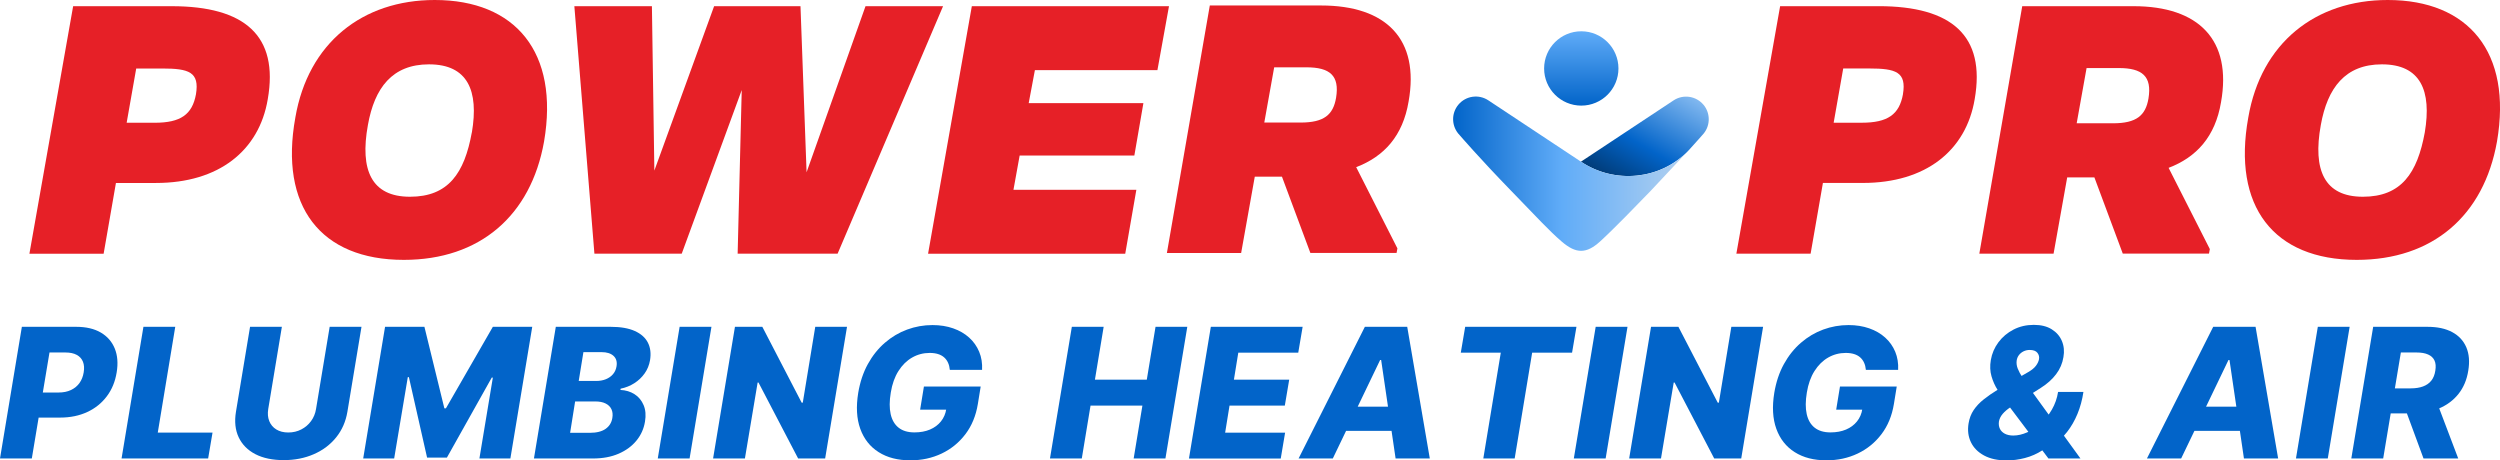 <?xml version="1.0" encoding="UTF-8"?>
<svg id="Layer_2" data-name="Layer 2" xmlns="http://www.w3.org/2000/svg" xmlns:xlink="http://www.w3.org/1999/xlink" viewBox="0 0 883.9 162.8">
  <defs>
    <style>
      .cls-1 {
        fill: url(#linear-gradient-2);
      }

      .cls-2 {
        fill: url(#linear-gradient-3);
      }

      .cls-3 {
        fill: #e62027;
      }

      .cls-4 {
        fill: #0264c9;
      }

      .cls-5 {
        fill: url(#linear-gradient);
      }
    </style>
    <linearGradient id="linear-gradient" x1="573.09" y1="97.26" x2="592.91" y2="131.59" gradientTransform="translate(0 162.65) scale(1 -1)" gradientUnits="userSpaceOnUse">
      <stop offset="0" stop-color="#013c79"/>
      <stop offset=".4" stop-color="#0264c9"/>
      <stop offset="1" stop-color="#81b8f0"/>
    </linearGradient>
    <linearGradient id="linear-gradient-2" x1="513.77" y1="101.23" x2="597.02" y2="101.23" gradientTransform="translate(0 162.65) scale(1 -1)" gradientUnits="userSpaceOnUse">
      <stop offset="0" stop-color="#0264c9"/>
      <stop offset=".46" stop-color="#60acf8"/>
      <stop offset=".99" stop-color="#b3d1ef"/>
    </linearGradient>
    <linearGradient id="linear-gradient-3" x1="559.08" y1="125.32" x2="559.08" y2="151.59" gradientTransform="translate(0 162.65) scale(1 -1)" gradientUnits="userSpaceOnUse">
      <stop offset="0" stop-color="#0264c9"/>
      <stop offset="1" stop-color="#60acf8"/>
    </linearGradient>
  </defs>
  <g id="Layer_3_copy" data-name="Layer 3 copy">
    <g id="Layer_2-2" data-name="Layer 2-2">
      <g>
        <g>
          <path class="cls-3" d="M664.24,2.19h-34.86l-15.47,87.5h26.25l4.35-25.01h14.14c22.16,0,36.46-11.38,39.52-29.61,3.93-22.46-8.14-32.89-33.95-32.89h.02ZM672.81,33.34c-1.3,7.15-5.39,10.05-14.58,10.05h-9.92l3.38-19.18h9.18c9.48,0,13.25,1.24,11.93,9.13Z"/>
          <path class="cls-3" d="M740.5,62.71h-9.62l-4.82,26.98h-26.25l15.17-87.5h39.37c23.05,0,34.86,11.95,30.91,33.97-2.03,12.11-8.61,19.4-18.53,23.19l14.58,28.72-.3,1.6h-30.48l-10.05-26.98.02.02ZM737.73,24.06l-3.5,19.53h12.84c8.32,0,11.52-2.77,12.54-8.75,1.3-7.88-2.19-10.78-10.51-10.78,0,0-11.38,0-11.38,0Z"/>
          <path class="cls-3" d="M794.9,41.56c4.52-26.39,23.76-41.56,49.3-41.56,28.58,0,44.05,18.53,38.64,50.03-4.66,26.25-22.75,41.85-49.58,41.85-29.45,0-44.05-18.96-38.36-50.31v-.02ZM857.31,46.81c2.47-14.74-1.46-24.06-15.17-24.06-12.98,0-19.24,8.32-21.59,21.43-2.92,16.04,1.3,25.38,14.87,25.38s19.26-8.32,21.89-22.75Z"/>
          <path class="cls-3" d="M40.99,64.69l-4.35,25.01H10.4L25.86,2.19h34.86c25.82,0,37.88,10.43,33.95,32.89-3.06,18.23-17.36,29.61-39.52,29.61h-14.16ZM48.16,24.22l-3.38,19.18h9.92c9.18,0,13.27-2.92,14.58-10.05,1.3-7.88-2.45-9.13-11.93-9.13,0,0-9.18,0-9.18,0Z"/>
          <path class="cls-3" d="M104.42,41.56C108.94,15.17,128.18,0,153.7,0c28.58,0,44.05,18.53,38.66,50.03-4.66,26.25-22.75,41.85-49.58,41.85-29.45,0-44.05-18.96-38.36-50.31v-.02ZM166.84,46.81c2.49-14.74-1.46-24.06-15.17-24.06-12.98,0-19.26,8.32-21.59,21.43-2.92,16.04,1.3,25.38,14.87,25.38s19.26-8.32,21.87-22.75h.02Z"/>
          <path class="cls-3" d="M241.03,89.69h-30.87l-7.09-87.5h27.42l.97,65.18h-2.67L252.48,2.19h30.54l2.39,65.18h-2.53L306.01,2.19h27.42l-37.29,87.5h-35.34l1.66-66.51h2.96l-24.39,66.51Z"/>
          <path class="cls-3" d="M343.6,2.19h69.71l-4.09,22.6h-43.32l-2.19,11.67h40.55l-3.2,18.53h-40.55l-2.19,12.11h43.45l-3.93,22.6h-69.71l15.47-87.5h0Z"/>
          <path class="cls-3" d="M453.26,62.46h-9.62l-4.82,26.98h-26.25L427.74,1.94h39.37c23.05,0,34.86,11.95,30.91,33.97-2.03,12.11-8.61,19.4-18.53,23.19l14.58,28.72-.3,1.6h-30.48l-10.05-26.98.02.02ZM450.5,23.8l-3.5,19.53h12.84c8.32,0,11.52-2.77,12.54-8.75,1.3-7.88-2.19-10.78-10.51-10.78h-11.38Z"/>
        </g>
        <g>
          <g>
            <path class="cls-5" d="M602.27,37.02h0c-2.63-3.12-7.17-3.77-10.57-1.52l-32.75,21.67.16.1c11.83,7.82,27.75,6.3,37.65-3.81,3.3-3.61,5.1-5.69,5.1-5.69,2.88-2.94,3.06-7.6.41-10.76v.02Z"/>
            <path class="cls-1" d="M597.02,53.23c-9.9,10.33-25.97,11.93-37.9,4.03l-32.91-21.79c-3.4-2.25-7.94-1.6-10.57,1.52h0c-2.65,3.16-2.47,7.8.41,10.76,0,0,7.07,8.22,18.19,19.67,9.72,10.01,13.49,14.18,17.9,17.97,5.1,4.4,8.73,4.4,13.61-.04s13.41-13.27,17.93-17.94c.04-.04,13.31-14.22,13.31-14.22l.02.02Z"/>
          </g>
          <circle class="cls-2" cx="559.08" cy="24.2" r="13.14"/>
        </g>
      </g>
    </g>
  </g>
  <g id="Layer_2_copy" data-name="Layer 2 copy">
    <g id="CMYK">
      <path class="cls-4" d="M0,162.1l7.73-46.55h19.23c3.48,0,6.38.68,8.69,2.03,2.31,1.36,3.95,3.24,4.93,5.66.98,2.42,1.2,5.22.67,8.42-.52,3.23-1.67,6.04-3.47,8.44-1.8,2.4-4.1,4.26-6.92,5.57-2.82,1.31-6.02,1.97-9.59,1.97h-11.86l1.48-8.86h9.77c1.71,0,3.19-.29,4.44-.89,1.25-.59,2.25-1.42,3.01-2.48s1.25-2.31,1.48-3.75c.24-1.44.16-2.69-.25-3.74-.41-1.05-1.14-1.87-2.19-2.44-1.05-.58-2.42-.86-4.1-.86h-5.55l-6.25,37.48H0Z"/>
      <path class="cls-4" d="M42.98,162.1l7.73-46.55h11.25l-6.18,37.41h19.36l-1.55,9.14h-30.61Z"/>
      <path class="cls-4" d="M116.58,115.55h11.23l-4.98,30.02c-.58,3.47-1.9,6.49-3.97,9.06-2.07,2.57-4.7,4.55-7.9,5.95-3.2,1.4-6.75,2.1-10.66,2.1s-7.29-.7-10-2.1c-2.71-1.4-4.68-3.39-5.9-5.95-1.22-2.57-1.54-5.59-.97-9.06l4.98-30.02h11.25l-4.82,29.05c-.26,1.61-.14,3.03.36,4.28s1.33,2.24,2.48,2.95c1.15.72,2.57,1.08,4.25,1.08s3.22-.36,4.6-1.08c1.39-.72,2.54-1.7,3.45-2.95.92-1.25,1.5-2.68,1.76-4.28l4.82-29.05Z"/>
      <path class="cls-4" d="M136.13,115.55h13.93l7.05,28.82h.55l16.59-28.82h13.93l-7.73,46.55h-10.95l4.75-28.59h-.39l-15.86,28.29h-7l-6.43-28.45h-.39l-4.82,28.75h-10.95l7.73-46.55Z"/>
      <path class="cls-4" d="M188.78,162.1l7.73-46.55h19.41c3.48,0,6.33.49,8.52,1.48,2.2.99,3.74,2.36,4.64,4.14.89,1.77,1.14,3.83.75,6.16-.3,1.76-.94,3.33-1.92,4.7-.98,1.38-2.19,2.53-3.65,3.46-1.45.92-3.06,1.57-4.82,1.93l-.09.45c1.88.08,3.54.58,4.99,1.5,1.45.92,2.52,2.22,3.22,3.88s.86,3.6.48,5.83c-.41,2.5-1.41,4.73-3.01,6.69-1.6,1.96-3.7,3.51-6.31,4.64-2.61,1.13-5.62,1.69-9.05,1.69h-20.89ZM201.57,153.03h6.95c2.41,0,4.28-.47,5.6-1.4s2.12-2.22,2.38-3.85c.2-1.2.09-2.23-.32-3.1-.41-.87-1.1-1.54-2.06-2.02-.96-.48-2.17-.72-3.62-.72h-7.16l-1.77,11.09ZM204.62,134.69h6.23c1.21,0,2.33-.2,3.35-.61,1.02-.41,1.87-1,2.53-1.78.67-.78,1.08-1.71,1.25-2.78.26-1.58-.1-2.81-1.06-3.69-.96-.89-2.38-1.33-4.24-1.33h-6.41l-1.66,10.2Z"/>
      <path class="cls-4" d="M251.54,115.55l-7.73,46.55h-11.25l7.73-46.55h11.25Z"/>
      <path class="cls-4" d="M299.47,115.55l-7.73,46.55h-9.55l-14.02-26.86h-.3l-4.5,26.86h-11.25l7.73-46.55h9.68l13.91,26.82h.39l4.41-26.82h11.23Z"/>
      <path class="cls-4" d="M335.82,130.76c-.09-.96-.3-1.8-.64-2.53-.33-.73-.79-1.36-1.38-1.88-.58-.51-1.3-.91-2.14-1.17-.84-.26-1.82-.4-2.94-.4-2.26,0-4.34.55-6.24,1.64-1.9,1.09-3.51,2.68-4.83,4.76-1.32,2.08-2.22,4.61-2.7,7.58-.5,2.99-.52,5.53-.05,7.64.47,2.11,1.41,3.71,2.82,4.82,1.41,1.11,3.27,1.66,5.59,1.66,2.08,0,3.91-.34,5.49-1.01,1.58-.67,2.88-1.63,3.88-2.88s1.63-2.71,1.89-4.39l2.07.25h-11.32l1.34-8.2h20.07l-1,6.16c-.68,4.17-2.15,7.74-4.41,10.71-2.26,2.97-5.06,5.25-8.41,6.84-3.35,1.59-7.03,2.39-11.05,2.39-4.42,0-8.16-.96-11.2-2.89-3.05-1.92-5.21-4.67-6.5-8.24-1.29-3.57-1.53-7.81-.73-12.72.64-3.82,1.77-7.21,3.4-10.17,1.63-2.96,3.63-5.47,6.01-7.53s5-3.62,7.88-4.68,5.86-1.59,8.97-1.59c2.68,0,5.12.39,7.32,1.16,2.2.77,4.08,1.86,5.64,3.27s2.74,3.08,3.55,5.02,1.14,4.07,1.02,6.39h-11.39Z"/>
      <path class="cls-4" d="M371.23,162.1l7.73-46.55h11.25l-3.09,18.68h18.34l3.09-18.68h11.23l-7.73,46.55h-11.23l3.09-18.7h-18.34l-3.09,18.7h-11.25Z"/>
      <path class="cls-4" d="M420.37,162.1l7.73-46.55h32.46l-1.55,9.14h-21.2l-1.55,9.55h19.55l-1.55,9.16h-19.55l-1.55,9.57h21.2l-1.54,9.14h-32.45Z"/>
      <path class="cls-4" d="M471.22,162.1h-12.09l23.43-46.55h14.98l7.98,46.55h-12.09l-5.11-34.82h-.36l-16.73,34.82ZM472.68,143.78h25.27l-1.48,8.55h-25.27l1.48-8.55Z"/>
      <path class="cls-4" d="M516.48,124.69l1.55-9.14h39.34l-1.55,9.14h-14.11l-6.18,37.41h-11.09l6.18-37.41h-14.14Z"/>
      <path class="cls-4" d="M575.42,115.55l-7.73,46.55h-11.25l7.73-46.55h11.25Z"/>
      <path class="cls-4" d="M623.36,115.55l-7.73,46.55h-9.55l-14.02-26.86h-.3l-4.5,26.86h-11.25l7.73-46.55h9.68l13.91,26.82h.39l4.41-26.82h11.23Z"/>
      <path class="cls-4" d="M659.7,130.76c-.09-.96-.3-1.8-.64-2.53-.33-.73-.79-1.36-1.38-1.88-.58-.51-1.3-.91-2.14-1.17-.84-.26-1.82-.4-2.94-.4-2.26,0-4.34.55-6.24,1.64s-3.51,2.68-4.83,4.76c-1.32,2.08-2.22,4.61-2.7,7.58-.5,2.99-.52,5.53-.05,7.64.47,2.11,1.41,3.71,2.82,4.82,1.41,1.11,3.27,1.66,5.59,1.66,2.08,0,3.91-.34,5.49-1.01,1.58-.67,2.88-1.63,3.88-2.88s1.63-2.71,1.89-4.39l2.07.25h-11.32l1.34-8.2h20.07l-1,6.16c-.68,4.17-2.15,7.74-4.41,10.71s-5.06,5.25-8.41,6.84-7.03,2.39-11.04,2.39c-4.42,0-8.16-.96-11.21-2.89-3.04-1.92-5.21-4.67-6.5-8.24-1.29-3.57-1.53-7.81-.73-12.72.64-3.82,1.77-7.21,3.4-10.17s3.63-5.47,6.01-7.53c2.38-2.06,5-3.62,7.88-4.68,2.87-1.06,5.86-1.59,8.97-1.59,2.68,0,5.12.39,7.32,1.16,2.2.77,4.08,1.86,5.64,3.27s2.74,3.08,3.55,5.02c.8,1.94,1.14,4.07,1.02,6.39h-11.39Z"/>
      <path class="cls-4" d="M709.66,162.8c-3.27,0-5.99-.58-8.16-1.75-2.17-1.17-3.72-2.74-4.67-4.72-.95-1.98-1.22-4.18-.83-6.6.29-1.8.89-3.39,1.82-4.76.92-1.37,2.11-2.63,3.57-3.78,1.45-1.15,3.1-2.29,4.93-3.41l10.82-6.25c1.21-.7,2.11-1.44,2.69-2.22.58-.78.94-1.55,1.08-2.31.15-.82-.03-1.57-.56-2.25-.52-.68-1.44-1.02-2.74-1.02-.77,0-1.49.16-2.15.48-.66.32-1.2.76-1.64,1.32-.43.56-.7,1.21-.81,1.96-.12.94,0,1.89.39,2.86s.93,2,1.65,3.08c.72,1.08,1.5,2.28,2.35,3.6l18.16,25.07h-11.32l-15.25-20.25c-.88-1.2-1.78-2.53-2.72-3.99s-1.65-3.07-2.16-4.82-.59-3.66-.24-5.72c.39-2.32,1.29-4.42,2.69-6.3,1.4-1.88,3.18-3.38,5.33-4.49,2.15-1.11,4.54-1.67,7.16-1.67s4.68.52,6.36,1.57c1.68,1.05,2.88,2.43,3.6,4.16s.9,3.62.53,5.68c-.35,2.2-1.21,4.21-2.58,6.02-1.37,1.82-3.17,3.43-5.4,4.84l-10.73,6.84c-1.12.73-2.04,1.51-2.75,2.34s-1.16,1.73-1.34,2.68c-.14,1-.02,1.87.34,2.61.36.74.95,1.33,1.75,1.75.8.42,1.8.64,2.98.64,1.58,0,3.21-.38,4.91-1.12,1.7-.75,3.31-1.81,4.83-3.18,1.52-1.37,2.83-3,3.92-4.89s1.82-3.96,2.18-6.22h8.96c-.42,2.79-1.12,5.37-2.1,7.75s-2.21,4.51-3.68,6.4c-1.48,1.89-3.19,3.46-5.15,4.72-.59.3-1.17.59-1.75.86-.58.27-1.16.56-1.75.86-1.97,1.27-4.04,2.19-6.23,2.76s-4.29.85-6.32.85Z"/>
      <path class="cls-4" d="M771.16,162.1h-12.09l23.43-46.55h14.98l7.98,46.55h-12.09l-5.11-34.82h-.36l-16.73,34.82ZM772.62,143.78h25.27l-1.48,8.55h-25.27l1.48-8.55Z"/>
      <path class="cls-4" d="M830.74,115.55l-7.73,46.55h-11.25l7.73-46.55h11.25Z"/>
      <path class="cls-4" d="M831.33,162.1l7.73-46.55h19.23c3.48,0,6.39.62,8.72,1.88,2.33,1.25,3.98,3.04,4.98,5.36.99,2.33,1.22,5.08.69,8.26-.51,3.23-1.67,5.96-3.45,8.21s-4.08,3.95-6.86,5.14c-2.79,1.18-5.96,1.77-9.5,1.77h-12.16l1.5-8.86h10.07c1.7,0,3.15-.22,4.38-.67,1.22-.45,2.2-1.12,2.93-2.03.73-.91,1.22-2.09,1.44-3.55.24-1.44.15-2.63-.28-3.58-.43-.95-1.18-1.66-2.25-2.14-1.07-.48-2.44-.72-4.1-.72h-5.55l-6.25,37.48h-11.25ZM861.06,140.83l8.07,21.27h-12.27l-7.84-21.27h12.04Z"/>
    </g>
  </g>
</svg>